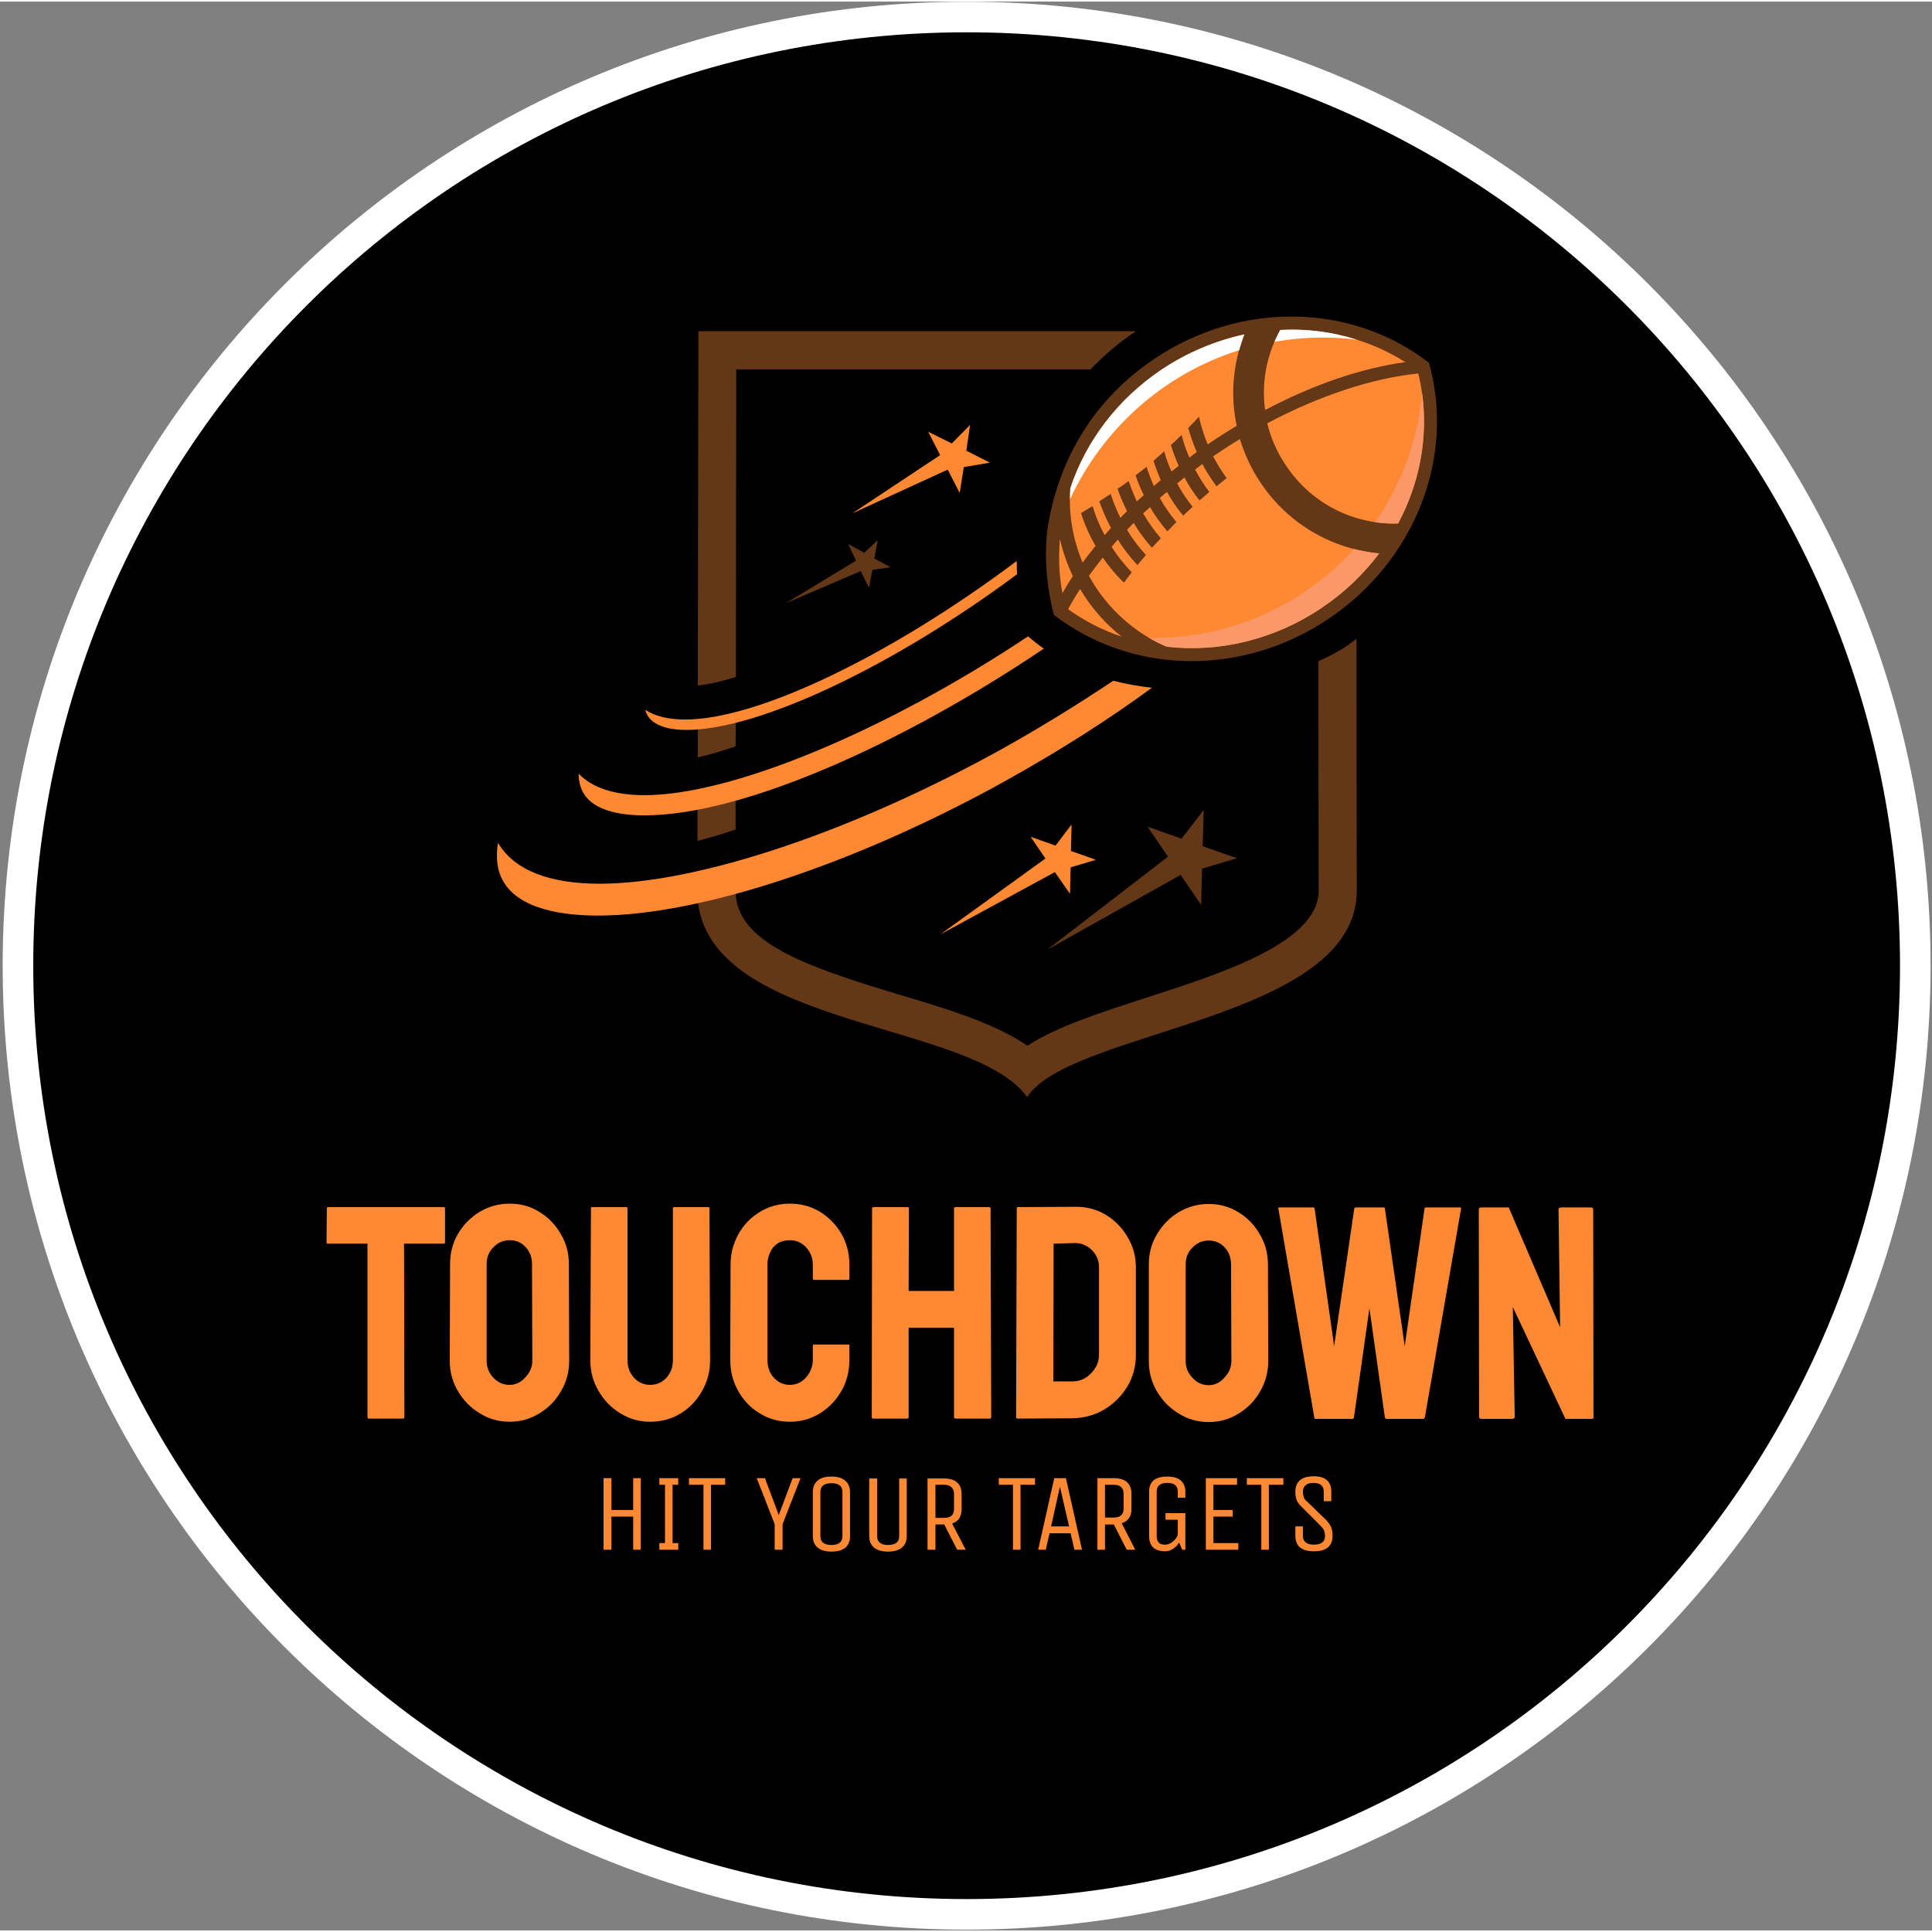 <?xml version="1.0" encoding="UTF-8"?>
<svg xmlns="http://www.w3.org/2000/svg" version="1.2" viewBox="0 0 613 612" width="188" height="188">
  <rect x="0" y="0" width="613" height="612" fill="#808080" stroke="none"/>
  <title>logo_3</title>
  <defs>
    <clipPath id="cp1">
      <path d="m607.05 305.21c0 166.26-134.78 301.05-301.04 301.05-166.27 0-301.05-134.79-301.05-301.05 0-166.26 134.78-301.04 301.05-301.04 166.26 0 301.04 134.78 301.04 301.04z"></path>
    </clipPath>
  </defs>
  <style>
		.s0 { fill: #000000 } 
		.s1 { fill: #643716 } 
		.s2 { fill: #ff8833 } 
		.s3 { fill: #ffffff } 
		.s4 { fill: #fb986a } 
		.s5 { fill: none;stroke: #ffffff;stroke-miterlimit:10;stroke-width: 9.7 } 
	</style>
  <g id="&lt;Group&gt;">
    <g id="&lt;Clip Group&gt;" clip-path="url(#cp1)">
      <g id="&lt;Group&gt;">
        <g id="background-logo 00000033339516915975359000000008157487782853485492 ">
          <path id="&lt;Path&gt;" class="s0" d="m-99.7-93.9h808.7v747.1h-808.7z"></path>
        </g>
        <g id="&lt;Group&gt;">
          <g id="logo-logo 00000173156649689986401640000017284788153607073418 ">
            <g id="&lt;Group&gt;">
              <g id="&lt;Group&gt;">
                <path id="&lt;Path&gt;" class="s1" d="m427.4 204.4c-2.2 1.5-5.3 3.2-9.1 4.9 0 35.6 0.1 67.8 0.1 72.7 0.1 16.4-30.3 26.2-54.8 34.1-14.8 4.8-28.2 9.1-37.6 15.2-10.6-7.2-25.5-11.7-41-16.3-29.9-9-51.1-16.6-51.6-32.3q-6.1 1.8-11.9 3.3c5 39.8 87.4 37.6 104.4 61.6 13.7-21.5 104.8-24.3 104.6-65.7 0-5-0.1-41.2-0.1-79.7q-1.5 1.1-3 2.2z"></path>
              </g>
              <g id="&lt;Group&gt;">
                <path id="&lt;Path&gt;" class="s1" d="m392.5 271.8l-10.9-3.8 0.3-11.5-7 9.1-10.8-3.8 6.5 9.5-38.3 29.5 42.3-23.7 6.5 9.5 0.3-11.5z"></path>
              </g>
              <g id="&lt;Group&gt;">
                <path id="&lt;Path&gt;" class="s2" d="m307.8 134.3l-1.2 8.2 7.5 3.8-8.3 1.4-1.3 8.2-3.8-7.4-30.3 13.9 27.9-18.5-3.8-7.4 7.5 3.7z"></path>
              </g>
              <g id="&lt;Group&gt;">
                <path id="&lt;Path&gt;" class="s1" d="m278.5 170.9l-1.1 5.8 5.2 2.8-5.8 0.8-1.1 5.7-2.6-5.3-23.8 10.2 22.3-13.5-2.5-5.3 5.1 2.8z"></path>
              </g>
              <g id="&lt;Group&gt;">
                <path id="&lt;Path&gt;" class="s2" d="m347.7 272.3l-7.9-2.8 0.2-8.4-5.1 6.7-7.9-2.8 4.7 6.9-33.4 24.1 36.4-19.8 4.8 6.9 0.2-8.4z"></path>
              </g>
              <g id="&lt;Group&gt;">
                <path id="&lt;Path&gt;" class="s1" d="m221.3 255.6c0 3.9 0 7.5 0 10.7q5.9-1.5 12.1-3.6 0-4.7 0-10.3-6.3 2-12.1 3.2z"></path>
              </g>
              <g id="&lt;Group&gt;">
                <path id="&lt;Path&gt;" class="s1" d="m221.4 239.8q5.7-1.3 12-3.5 0-4.5 0.1-9.1c-4.4 1.2-8.5 1.9-12.1 2.2q0 5.4 0 10.4z"></path>
              </g>
              <g id="&lt;Group&gt;">
                <path id="&lt;Path&gt;" class="s1" d="m233.6 116.7h112.4c4.3-4.5 9.1-8.6 14.4-12.1h-138.8c0 6.4-0.2 112.4-0.2 112.4 3.6-0.4 7.6-1.3 12.1-2.7z"></path>
              </g>
              <g id="&lt;Group&gt;">
                <path id="&lt;Path&gt;" class="s2" d="m217.8 231.1c22.9 0 65.5-20.1 104.9-49.4q-0.1-2.1-0.1-4.2c-40.3 30.2-82.3 50.3-105.2 50.3-5.2 0-9.5-1-12.7-3.1 0.4 1.4 1.1 2.6 2.2 3.5 2.2 1.9 6 2.9 10.9 2.9z"></path>
              </g>
              <g id="&lt;Group&gt;">
                <path id="&lt;Path&gt;" class="s2" d="m353.2 215.5c-10.9 7.3-22.4 14.4-34.5 21.2-47.8 26.6-97 43.1-128.3 43.2-16.4 0-27.3-4.4-32.4-13-0.7 4.3-0.4 8.5 1.6 12.1 5.1 9.1 19.2 11 30.2 11 32.3 0 82.1-16.5 129.7-43 17.2-9.6 32.5-19.4 46-29.3-4.1-0.4-8.2-1.2-12.3-2.2z"></path>
              </g>
              <g id="&lt;Group&gt;">
                <path id="&lt;Path&gt;" class="s2" d="m204.4 258.2h0.1c30.9 0 81.2-22.3 126.7-52.9q-2.6-1.8-5-3.9c-45.1 30-93.9 50.4-121.7 50.4-9.5 0-16.5-2.3-20.9-6.8 0 2.7 0.7 5.3 2.4 7.4 3.1 3.8 9.5 5.8 18.4 5.8z"></path>
              </g>
              <g id="&lt;Group&gt;">
                <path id="&lt;Path&gt;" class="s1" d="m421.6 195.8c-27.3 18.4-62.4 17.9-87.2-1.2 0 0-4.3-14.8-1.7-29.4 3.8-21.1 15-39.4 33.5-51.8 27.3-18.4 62.5-17.9 87.2 1.2 8.4 30.1-4.5 62.8-31.8 81.2z"></path>
              </g>
              <g id="&lt;Group&gt;">
                <path id="&lt;Compound Path&gt;" class="s2" d="m443.6 165.6c-13.7 0.4-27.3-6-35.5-18.3-2.9-4.2-4.9-8.8-6-13.5 16.4-8.7 33.2-14.3 47.9-15.8 3.9 16.2 1.4 33-6.4 47.6zm-24.3 26.8c-15 10.1-32.5 14.2-49.1 12.3-10.1-4.2-19.2-12.4-24.7-22.5q2.1-2.9 4.4-5.8c1.7 2.5 3.8 5.1 6.3 7.6q0.2 0.2 0.5 0.3 1.1-1.6 2.4-3.2 0 0 0 0c-2.6-2.7-4.7-5.4-6.4-8.1q0.9-1.1 2-2.3c1.6 2.7 3.7 5.4 6.2 8.1q1.3-1.6 2.7-3.2c-2.5-2.7-4.5-5.4-6-8q1-1.1 2.1-2.2c1.5 2.6 3.5 5.3 5.8 7.9q1.4-1.5 2.8-3c-2.3-2.7-4.1-5.4-5.6-7.9q1.1-1 2.2-2c1.4 2.5 3.3 5.1 5.5 7.7q1.1-1.2 2.3-2.4 0.3-0.3 0.6-0.5c-2.2-2.6-3.9-5.2-5.3-7.7q1.1-1 2.3-1.9c1.3 2.4 3 5 5.1 7.5q1.5-1.4 3-2.8c-2-2.5-3.6-5-4.9-7.4q1.2-1 2.3-1.9c1.3 2.4 2.9 4.9 4.8 7.3q1.6-1.4 3.1-2.7c-1.8-2.4-3.3-4.8-4.5-7.1q1.1-0.9 2.3-1.8c1.2 2.3 2.7 4.7 4.5 7.1q1.6-1.3 3.2-2.6c-1.7-2.3-3.1-4.7-4.3-6.9 2.8-1.9 5.7-3.8 8.5-5.5 1.5 4.8 3.6 9.5 6.6 13.9 8.9 13.3 22.9 21 37.6 22.4-5 6.6-11.1 12.5-18.3 17.3zm-80.4 0.4q1.7-3.2 3.8-6.4c3.5 5.9 8.1 11.1 13.2 15.1-6-2-11.7-4.9-17-8.7zm-2.6-22.3c0.9 4 2.3 8 4.1 11.8q-1.8 2.7-3.3 5.4c-1.1-5.7-1.3-11.5-0.8-17.2zm3.3-16.1c4.9-14.8 14.9-28.2 28.9-37.6 8.2-5.5 17.2-9.2 26.3-11.2-3.6 9.2-4.5 19.3-2.4 29q-4.7 2.8-9.2 5.9c-1.8-4.3-2.5-7.6-2.8-8.8q-1.6 1.8-3.4 3.6c0.6 2 1.4 4.6 2.7 7.6q-1.2 0.9-2.3 1.8c-1.4-3.1-2.1-5.7-2.5-7.2q-1.6 1.6-3.4 3.2c0.6 1.8 1.3 4.1 2.5 6.6q-1.2 0.9-2.3 1.8c-1.2-2.6-1.9-4.9-2.3-6.4q-1.7 1.5-3.4 3c0.5 1.7 1.3 3.8 2.3 6.1q-1.1 1-2.2 1.9c-1.1-2.5-1.9-4.7-2.3-6.1q-1.7 1.4-3.5 2.7c0.6 1.8 1.4 3.9 2.6 6.3q-1.1 1-2.2 2c-1.3-2.8-2.1-5.1-2.6-6.5q-1.7 1.3-3.5 2.5c0.6 1.9 1.6 4.3 3 7.1q-1.1 1-2.1 2.1c-1.8-3.6-2.7-6.4-3.1-7.6q-1.8 1.2-3.6 2.4c0.7 1.9 1.8 4.9 3.7 8.4q-1 1.2-2 2.3c-2.6-4.8-3.6-8.5-3.6-8.5q-0.1-0.4-0.3-0.7-1.8 1.1-3.6 2.2c0.4 1.3 1.7 5.4 4.6 10.4q-2.1 2.6-4.1 5.3c-3.2-7.6-4.5-15.7-3.9-23.6zm66.6-50.2c14-0.7 27.8 2.7 39.7 10.2-14 1.9-29.4 7.2-44.5 15.2-1.2-8.8 0.5-17.7 4.8-25.4z"></path>
              </g>
              <g id="&lt;Group&gt;">
                <path id="&lt;Path&gt;" class="s3" d="m393.2 110.6c0.4-1.6 1-3.3 1.6-5-9.1 2-18.1 5.7-26.3 11.2-14 9.4-24 22.8-28.9 37.6q-0.1 1.8-0.1 3.5c10.4-22.4 29.8-39.8 53.7-47.3z"></path>
              </g>
              <g id="&lt;Group&gt;">
                <path id="&lt;Path&gt;" class="s3" d="m419.8 106.6c3.6 0 7.2 0.2 10.8 0.7-7.9-2.5-16.1-3.6-24.4-3.1q-1 1.8-1.8 3.7c5-0.8 10.1-1.3 15.4-1.3z"></path>
              </g>
              <g id="&lt;Group&gt;">
                <path id="&lt;Path&gt;" class="s4" d="m366.2 201.9q-0.8 0-1.6 0 2.7 1.6 5.6 2.8c16.6 1.9 34.1-2.2 49.1-12.3 7.2-4.8 13.3-10.7 18.3-17.3q-4.1-0.4-8-1.4c-15.6 17.3-38.3 28.2-63.4 28.2z"></path>
              </g>
              <g id="&lt;Group&gt;">
                <path id="&lt;Path&gt;" class="s4" d="m451.2 124.1c-1.3 15.2-6.6 29.2-14.9 41.1q3.6 0.5 7.3 0.4c6.8-12.7 9.6-27.2 7.6-41.5z"></path>
              </g>
            </g>
          </g>
          <g id="text-logo-path-group 00000173881795842733418660000000745478443076630682 ">
            <g id="&lt;Group&gt;">
              <g id="text-logo-path-0 00000005956263786917938770000004722437615974079928 ">
                <path id="&lt;Compound Path&gt;" fill-rule="evenodd" class="s2" d="m127.9 449.6h-10.9q-0.4 0-0.4-0.5v-55h-12.5q-0.5 0-0.5-0.4l0.1-10.8q0-0.4 0.4-0.4h36.6q0.5 0 0.5 0.4v10.8q0 0.4-0.4 0.4h-12.6l0.1 55q0 0.5-0.4 0.5zm33.8 1q-5.2 0-9.5-2.7-4.3-2.6-6.9-7-2.6-4.4-2.6-9.7l0.1-30.6q0-5.3 2.5-9.6 2.6-4.4 6.9-7 4.4-2.6 9.5-2.6 5.2 0 9.4 2.6 4.3 2.6 6.8 7 2.6 4.3 2.6 9.6l0.1 30.6q0 5.3-2.6 9.7-2.5 4.4-6.8 7-4.3 2.7-9.5 2.7zm0-11.7q2.9 0 5-2.4 2.2-2.3 2.2-5.3l-0.1-30.6q0-3.2-2-5.4-2-2.2-5.1-2.2-3 0-5.1 2.2-2.2 2.1-2.2 5.4v30.6q0 3.2 2.2 5.5 2.1 2.2 5.1 2.2zm44.6 11.7q-5.2 0-9.5-2.7-4.3-2.6-6.9-7.1-2.6-4.4-2.6-9.7l0.2-48.2q0-0.4 0.4-0.4h10.8q0.4 0 0.4 0.4v48.2q0 3.3 2.1 5.6 2.1 2.2 5.1 2.2 3 0 5.1-2.2 2.1-2.3 2.1-5.6v-48.2q0-0.4 0.4-0.4h10.8q0.4 0 0.4 0.4l0.2 48.2q0 5.4-2.6 9.8-2.5 4.5-6.8 7.1-4.3 2.6-9.6 2.6zm44.3 0q-5.3 0-9.6-2.7-4.3-2.6-6.8-7.1-2.5-4.4-2.5-9.9l0.1-30.1q0-5.3 2.5-9.7 2.4-4.4 6.7-7 4.3-2.7 9.6-2.7 5.3 0 9.6 2.6 4.2 2.6 6.8 7 2.5 4.4 2.5 9.8v4.4q0 0.4-0.4 0.4h-10.8q-0.4 0-0.4-0.4v-4.4q0-3.2-2.1-5.5-2.1-2.3-5.2-2.3-3.4 0-5.3 2.3-1.8 2.4-1.8 5.5v30.1q0 3.6 2.1 5.8 2.1 2.2 5 2.2 3.1 0 5.2-2.4 2.1-2.5 2.1-5.6v-4.4q0-0.4 0.4-0.4h10.9q0.3 0 0.3 0.4v4.4q0 5.5-2.5 9.9-2.6 4.5-6.8 7.1-4.3 2.7-9.6 2.7zm37.3-1h-10.9q-0.4 0-0.4-0.5l0.1-66.2q0-0.4 0.5-0.4h10.7q0.5 0 0.5 0.4l-0.1 26.2h14.4v-26.2q0-0.4 0.4-0.4h10.7q0.5 0 0.5 0.4l0.2 66.2q0 0.5-0.5 0.5h-10.8q-0.5 0-0.5-0.5v-28.3h-14.4v28.3q0 0.5-0.4 0.5zm52.3-0.1l-17.3 0.1q-0.5 0-0.5-0.5l0.2-66.2q0-0.4 0.4-0.4l18.1-0.1q5.3-0.1 9.7 2.5 4.3 2.6 6.9 7 2.7 4.4 2.7 9.7v27.7q0 5.6-2.7 10.1-2.8 4.6-7.3 7.3-4.5 2.7-10.2 2.8zm-5.9-55.4l-0.1 43.7h6q3.6 0 6-2.6 2.5-2.5 2.5-5.9v-27.8q0-3.1-2.3-5.4-2.3-2.2-5.3-2.2zm49.2 56.6q-5.2 0-9.5-2.7-4.3-2.6-6.9-7-2.6-4.4-2.6-9.7v-30.6q0-5.3 2.6-9.6 2.6-4.4 6.9-7 4.4-2.6 9.5-2.6 5.2 0 9.4 2.6 4.3 2.6 6.8 7 2.6 4.3 2.6 9.6l0.1 30.6q0 5.3-2.6 9.7-2.5 4.4-6.8 7-4.3 2.7-9.5 2.7zm0-11.7q2.9 0 5-2.4 2.2-2.3 2.2-5.3l-0.1-30.6q0-3.2-2-5.4-2-2.2-5.1-2.2-3 0-5.1 2.2-2.2 2.1-2.2 5.4v30.6q0 3.2 2.2 5.4 2.1 2.3 5.1 2.3zm45.6 10.7h-11.7q-0.4 0-0.4-0.5l-11.4-66.3q-0.1-0.3 0.3-0.3h10.8q0.3 0 0.4 0.3l6.2 43.7 6.4-43.7q0.1-0.3 0.6-0.3h8.7q0.3 0 0.4 0.3l6.3 43.7 6.3-43.7q0.1-0.3 0.5-0.3h10.7q0.4 0 0.4 0.3l-11.5 66.3q-0.1 0.2-0.3 0.4-0.2 0.1-0.2 0.1h-11.7q-0.3 0-0.5-0.5l-4.9-34.6-4.9 34.6q-0.1 0.5-0.5 0.5zm50.7 0h-9.7q-0.8 0-0.8-0.7l-0.1-65.7q0-0.7 0.8-0.7h8.7l16.3 38-0.5-37.3q0-0.7 0.9-0.7h9.5q0.6 0 0.6 0.7l0.1 65.8q0 0.6-0.5 0.6h-8.4l-16.7-35.5 0.6 34.8q0 0.7-0.8 0.7z"></path>
              </g>
            </g>
          </g>
          <g id="tagline-8e2f2fe7-3bed-4b41-8a84-cfc33cadde1c-logo-path-group 00000057118364021971534970000016351679139582637703 ">
            <g id="&lt;Group&gt;">
              <g id="tagline-8e2f2fe7-3bed-4b41-8a84-cfc33cadde1c-logo-path-0 00000163768006863010017830000006257377181393167502 ">
                <path id="&lt;Compound Path&gt;" fill-rule="evenodd" class="s2" d="m194 491.2h-2.5v-22.7h2.5v10.1h6.9v-10.1h2.4v22.7h-2.4v-10.5h-6.9zm21.2 0h-6v-2.1h1.8v-18.5h-1.8v-2.1h6v2.1h-1.8v18.5h1.8zm8-20.6h-4.6v-2.1h11.5v2.1h-4.5v20.6h-2.4zm22.6 12.5l-5.7-14.6h2.6l4.4 11.7 4.4-11.7h2.5l-5.7 14.6v8.1h-2.5zm12.1 3.8v-14q0-2.3 1.5-3.6 1.4-1.3 4.4-1.3 2.9 0 4.4 1.3 1.5 1.3 1.5 3.6v14q0 2.3-1.4 3.6-1.5 1.3-4.5 1.3-2.9 0-4.4-1.3-1.5-1.3-1.5-3.6zm2.4-14v14q0 2.8 3.5 2.8 3.5 0 3.5-2.8v-14q0-2.8-3.5-2.8-3.5 0-3.5 2.8zm15.5 14v-18.3h2.5v18.3q0 2.8 3.5 2.8 3.5 0 3.5-2.8v-18.3h2.4v18.3q0 2.3-1.5 3.6-1.5 1.3-4.4 1.3-3 0-4.5-1.3-1.5-1.3-1.5-3.6zm21 4.3h-2.5v-22.6h5.3q2.7 0 4.1 1.3 1.4 1.2 1.4 3.6v4.8q0 3.6-3 4.6l4.3 8.3h-2.7l-4.1-8h-2.8zm0-20.6v10.5h2.8q3.1 0 3.1-2.8v-4.9q0-1.3-0.8-2-0.8-0.8-2.3-0.8zm24.6 0h-4.5v-2.1h11.5v2.1h-4.6v20.6h-2.4zm10.4 20.6h-2.4l5.1-22.7h3.7l5.1 22.7h-2.4l-1.2-5.2h-6.7zm4.5-20l-2.8 12.6h5.7zm14.3 20h-2.4v-22.7h5.2q2.8 0 4.2 1.3 1.4 1.3 1.4 3.6v4.9q0 3.5-3.1 4.5l4.3 8.4h-2.7l-4.1-8h-2.8zm0-20.6v10.4h2.8q3.1 0 3.1-2.8v-4.8q0-1.4-0.8-2.1-0.8-0.7-2.3-0.7zm14 16.2v-14q0-2.3 1.4-3.6 1.5-1.2 4.3-1.2 2.9 0 4.3 1.2 1.5 1.3 1.5 3.6v1.9h-2.4v-1.9q0-2.8-3.3-2.8-3.4 0-3.4 2.8v14q0 1.3 0.6 2.1 0.6 0.7 2 0.7 1.5 0 2.8-1.2 1.3-1.2 1.3-2.3v-4.4h-3.9v-2.1h6.3v11.6h-1l-1-2.3q-0.7 1.3-1.9 2-1.2 0.8-2.5 0.8-5.1 0-5.1-4.9zm28.3 4.4h-10.3v-22.7h9.9v2.1h-7.5v8h6.1v2.1h-6.1v8.4h7.9zm7.3-20.6h-4.6v-2.1h11.6v2.1h-4.6v20.6h-2.4zm10.8 16.2v-3h2.4v3.1q0 1.3 0.9 2 0.9 0.7 2.6 0.7 1.7 0 2.6-0.7 0.9-0.7 0.9-1.9 0-1.2-0.3-1.9-0.3-0.7-1.1-1.5l-6.1-6.1q-1.1-1-1.5-2.1-0.4-1-0.4-2.6 0-2.3 1.4-3.6 1.5-1.3 4.4-1.3 5.6 0 5.6 4.9v3h-2.4v-3.1q0-1.3-0.8-2-0.8-0.7-2.5-0.7-1.6 0-2.4 0.7-0.9 0.7-0.9 2 0 1.2 0.3 1.9 0.2 0.7 1.1 1.4l6.2 6q1 1.2 1.4 2.2 0.4 1 0.4 2.6 0 4.9-5.9 4.9-5.9 0-5.9-4.9z"></path>
              </g>
            </g>
          </g>
        </g>
      </g>
    </g>
    <path id="&lt;Path&gt;" class="s5" d="m607.7 305.9c0 166.3-134.7 301-301 301-166.3 0-301-134.7-301-301 0-166.3 134.7-301 301-301 166.3 0 301 134.7 301 301z"></path>
  </g>
</svg>
